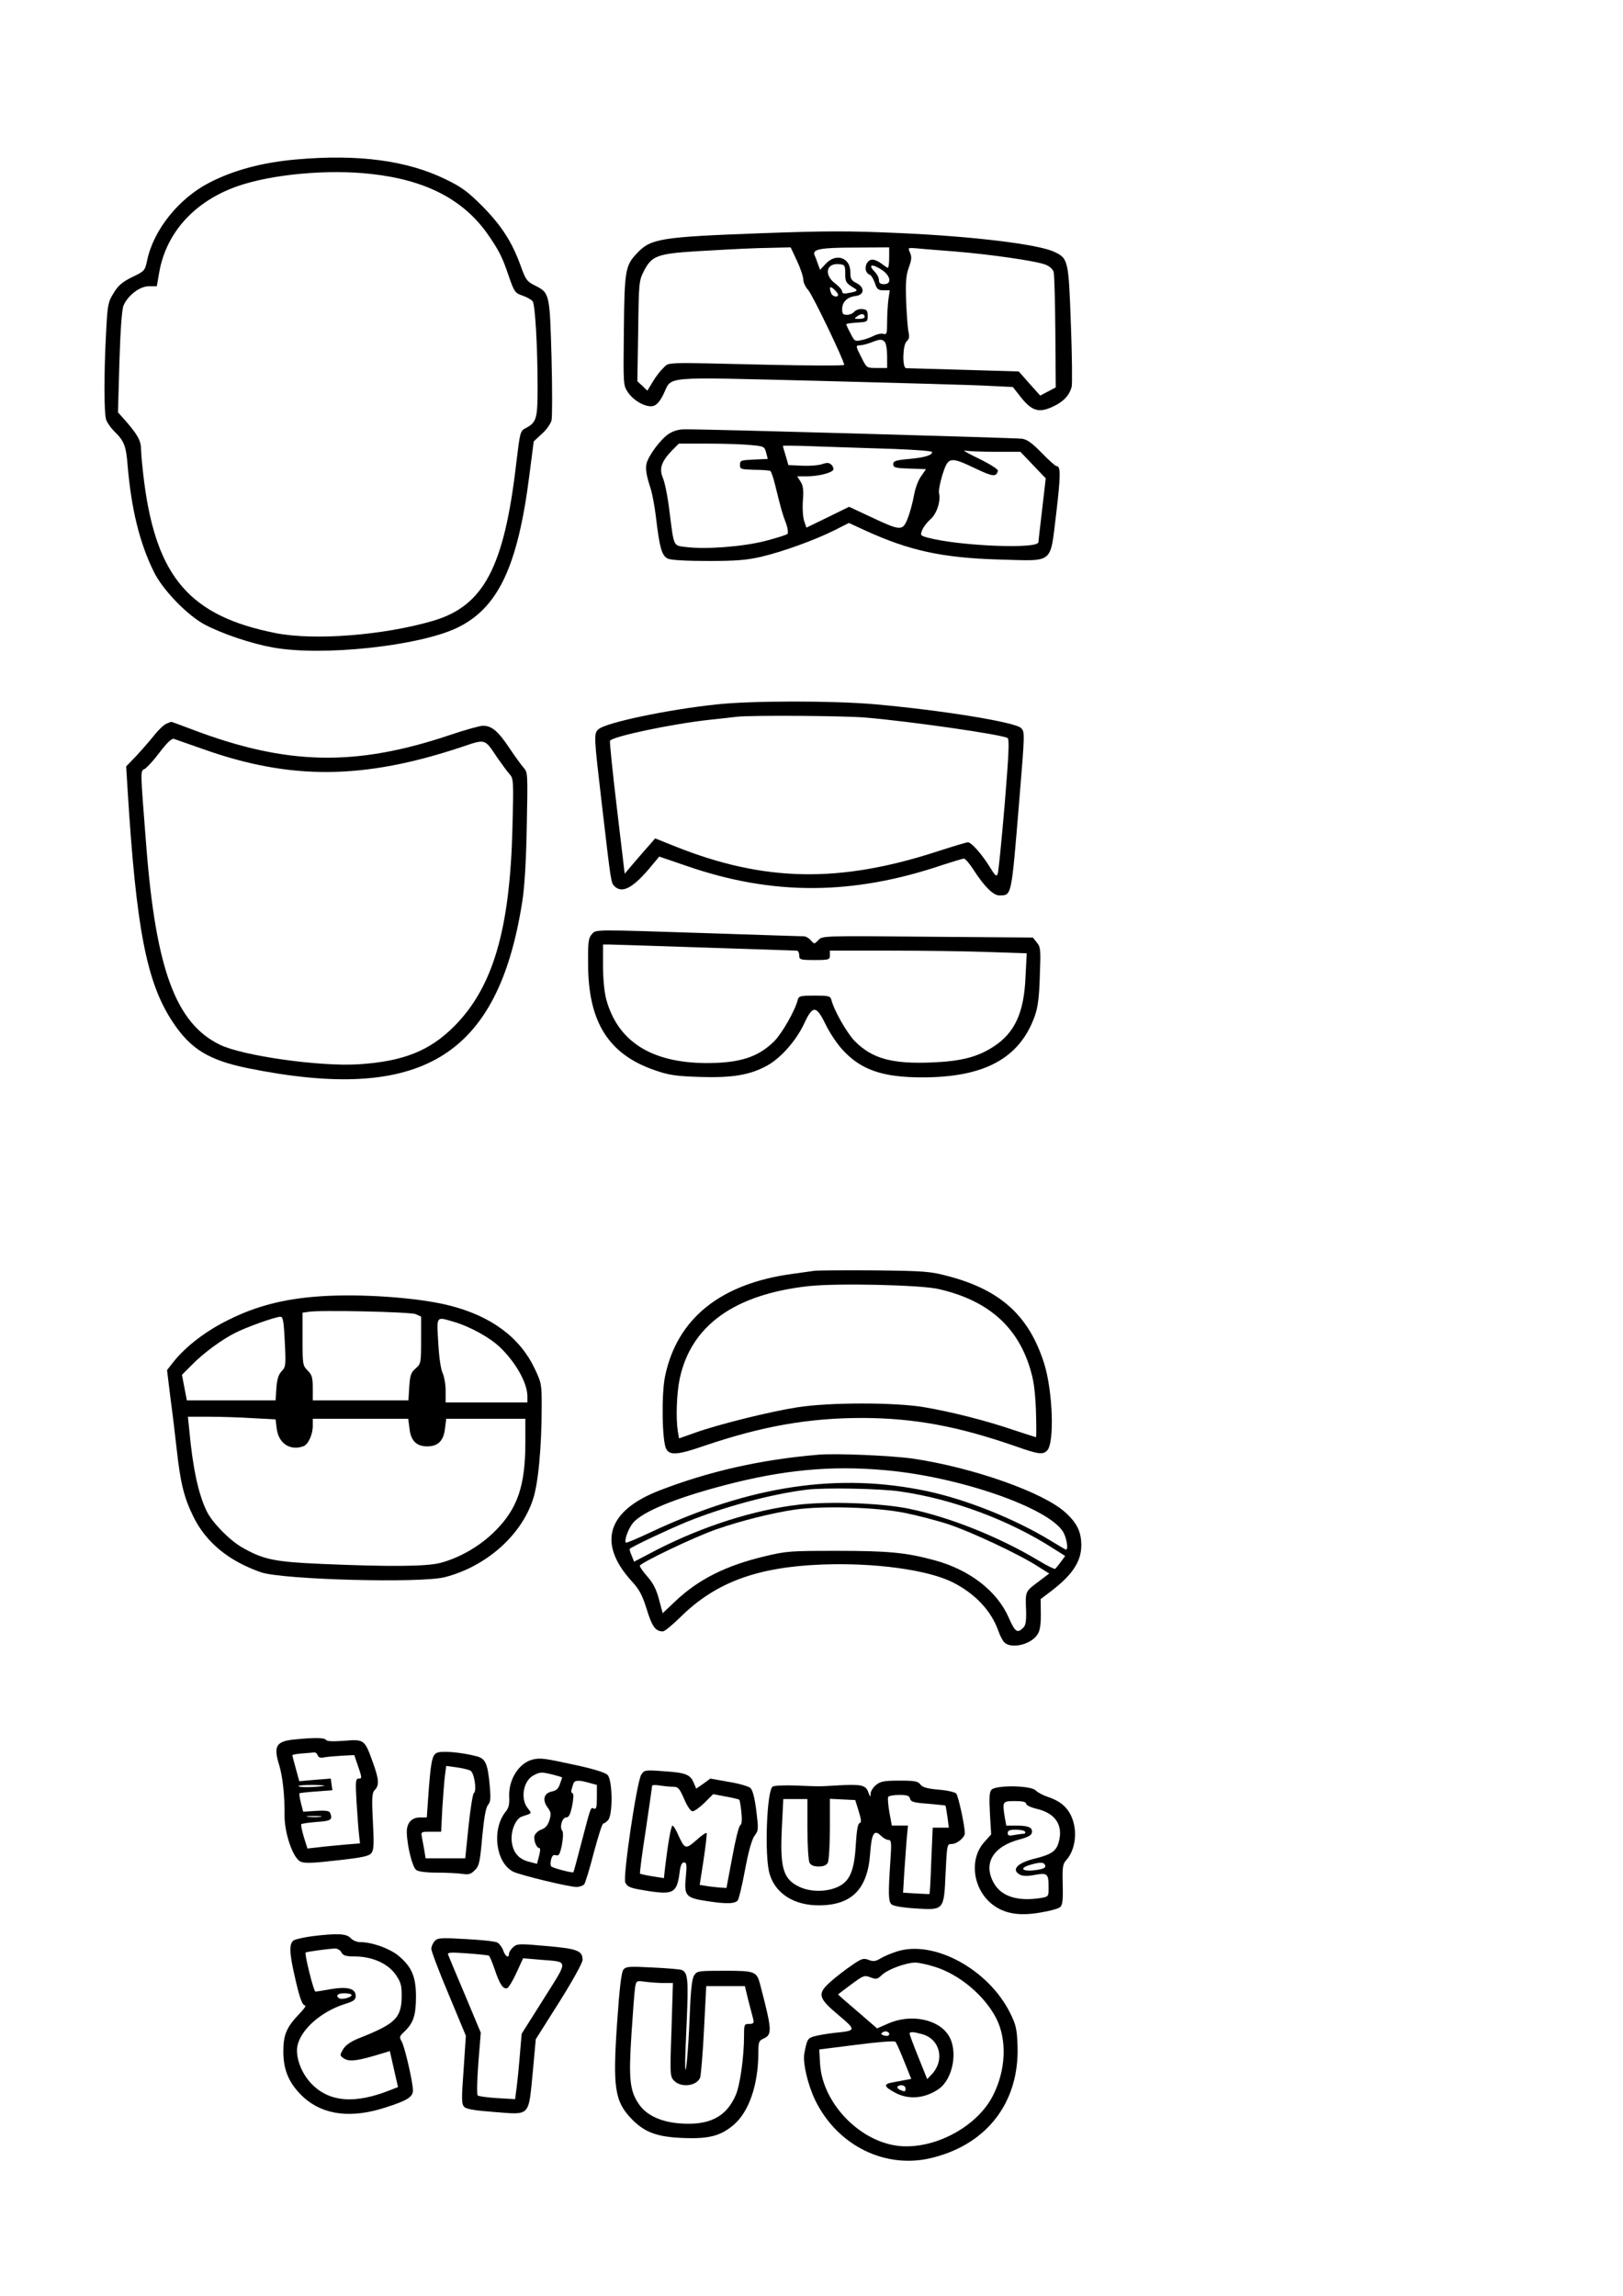 <?xml version="1.0" encoding="UTF-8" standalone="yes"?>
<svg version="1.0" xmlns="http://www.w3.org/2000/svg" width="210mm" height="297mm" viewBox="0 0 794 1123" preserveAspectRatio="xMidYMid meet">
  <g transform="translate(0,1123) scale(0.1,-0.1)" fill="#000000" stroke="none">
    <path d="M1448 10450 c-166 -15 -304 -52 -423 -113 -150 -77 -273 -230 -305
-379 -11 -52 -12 -54 -73 -83 -48 -24 -68 -40 -91 -78 -28 -45 -30 -57 -37
-190 -11 -206 -11 -402 1 -433 6 -14 23 -38 38 -53 48 -46 59 -72 66 -166 18
-213 58 -379 128 -521 42 -88 167 -217 253 -261 87 -45 224 -91 329 -110 240
-44 711 6 900 95 202 96 299 299 356 750 l21 163 39 36 c22 19 43 49 48 66 4
18 4 158 0 312 -9 314 -9 312 -84 350 -36 18 -43 28 -67 95 -41 114 -93 196
-187 291 -72 72 -100 93 -180 132 -189 92 -426 124 -732 97z m368 -71 c265
-29 449 -124 568 -292 56 -80 74 -115 106 -211 26 -74 29 -79 66 -92 21 -7 44
-20 50 -28 12 -18 24 -222 24 -425 0 -149 -6 -168 -58 -195 -27 -14 -28 -19
-46 -168 -59 -512 -159 -702 -408 -775 -243 -71 -581 -97 -769 -60 -419 83
-583 272 -644 740 -8 65 -15 136 -15 158 0 43 -17 73 -78 143 l-35 39 7 246
c5 160 12 256 20 276 21 50 80 95 125 95 l38 0 12 69 c35 196 175 348 385 421
169 58 442 83 652 59z"/>
    <path d="M3720 10089 c-486 -18 -536 -26 -602 -96 -59 -61 -63 -83 -66 -378
-3 -268 -3 -270 20 -304 29 -43 89 -75 123 -67 17 4 33 22 49 54 48 95 -30 88
764 69 383 -10 753 -20 822 -24 l125 -6 40 -51 c54 -67 88 -77 156 -45 52 24
81 55 92 98 3 14 2 150 -4 304 -11 314 -13 323 -81 355 -78 37 -396 76 -759
92 -249 11 -350 11 -679 -1z m179 -135 c17 -36 31 -78 31 -92 0 -14 11 -37 24
-51 21 -23 176 -345 176 -366 0 -4 -172 -4 -382 1 -515 12 -472 13 -503 -16
-15 -14 -38 -44 -52 -68 l-26 -43 -24 23 -25 23 4 245 c3 239 4 247 28 294 38
75 67 85 257 97 207 12 270 15 375 17 l86 2 31 -66z m451 16 c0 -27 -3 -50 -6
-50 -3 0 -17 9 -31 20 -14 11 -34 20 -44 20 -36 0 -48 -61 -14 -74 7 -2 18
-21 25 -40 10 -31 16 -36 42 -36 l31 0 -7 -46 c-3 -26 -6 -75 -6 -109 0 -57
-2 -63 -19 -58 -10 3 -32 -2 -47 -10 -16 -8 -43 -18 -61 -21 -30 -7 -33 -5
-52 33 -12 22 -21 42 -21 45 0 3 24 6 53 8 50 3 52 4 52 33 0 25 -4 31 -26 33
-14 2 -31 -4 -39 -12 -7 -9 -23 -16 -36 -16 -20 0 -24 5 -24 28 0 35 25 59 65
64 44 5 47 41 6 63 -27 13 -31 21 -31 55 0 70 -70 94 -120 40 l-28 -30 -10 27
c-5 16 -13 36 -17 45 -12 29 28 37 203 37 l162 1 0 -50z m320 30 c174 -14 403
-47 446 -65 20 -8 36 -23 39 -37 3 -13 7 -144 8 -293 l2 -270 -38 -20 -38 -20
-53 59 -52 59 -270 8 c-148 4 -275 8 -281 8 -20 1 -17 115 3 132 11 9 14 21 9
43 -4 17 -9 84 -12 150 -3 95 -1 128 13 167 14 38 15 53 6 73 -11 25 -11 25
36 21 26 -3 108 -9 182 -15z m-535 -108 c0 -41 3 -47 45 -72 19 -11 13 -16
-27 -23 -24 -5 -33 -3 -33 7 0 8 -16 26 -35 40 -55 42 -43 100 20 94 28 -3 30
-6 30 -46z m182 16 c41 -29 46 -68 8 -68 -18 0 -25 5 -25 20 0 11 -9 29 -20
40 -37 37 -14 42 37 8z m-217 -120 c0 -15 -28 -9 -34 8 -11 30 -6 37 14 19 11
-10 20 -22 20 -27z m130 -109 c0 -5 -12 -9 -27 -9 -26 0 -26 1 -8 14 20 14 35
12 35 -5z m98 -121 c7 -7 12 -38 12 -70 l0 -58 -50 0 c-50 0 -50 0 -75 50 -30
59 -30 60 -7 61 9 0 33 6 52 13 46 18 54 18 68 4z"/>
    <path d="M3269 9106 c-38 -26 -96 -104 -106 -143 -6 -27 -1 -59 20 -123 8 -25
20 -88 26 -140 18 -153 29 -189 59 -203 17 -7 92 -11 197 -11 137 0 187 4 261
21 105 25 260 81 358 130 l69 35 78 -36 c218 -100 380 -135 659 -143 270 -7
246 -26 277 223 22 186 23 234 2 234 -6 0 -38 29 -72 64 -47 48 -71 66 -97 70
-31 4 -1534 47 -1650 46 -31 0 -57 -8 -81 -24z m404 -53 c65 -6 67 -7 75 -37
l8 -31 -68 -3 c-63 -3 -68 -4 -68 -26 0 -21 4 -22 70 -24 39 0 74 -3 79 -6 4
-3 15 -34 23 -68 29 -118 36 -143 53 -187 9 -24 12 -48 7 -53 -4 -4 -53 -20
-108 -34 -108 -28 -290 -42 -386 -30 -66 8 -60 -3 -83 176 -8 69 -23 142 -32
162 -19 46 -8 79 43 133 l35 35 142 0 c78 0 172 -3 210 -7z m700 -19 c103 -4
187 -10 187 -15 0 -16 -36 -27 -112 -34 -67 -6 -78 -10 -78 -26 0 -16 10 -19
80 -21 l80 -3 -24 -35 c-15 -20 -29 -61 -35 -95 -6 -33 -19 -82 -30 -110 -25
-63 -33 -63 -178 5 l-109 51 -104 -51 -105 -51 -11 33 c-6 18 -9 63 -6 100 4
52 1 73 -12 93 l-16 25 47 0 c55 0 119 16 129 31 3 6 0 17 -8 25 -11 11 -21
12 -45 4 -16 -6 -61 -10 -98 -8 l-68 3 -13 45 c-8 25 -14 47 -14 49 0 2 80 1
178 -3 97 -3 261 -9 365 -12z m496 -14 l123 0 62 -65 62 -65 -17 -147 c-10
-82 -18 -156 -19 -165 0 -35 -388 -19 -541 22 -37 10 -38 12 -27 38 6 15 24
38 40 52 31 27 51 89 42 127 -3 12 5 53 17 92 28 87 36 89 162 29 84 -40 101
-42 109 -11 2 7 -37 32 -92 59 -52 25 -84 43 -70 40 14 -3 81 -6 149 -6z"/>
    <path d="M3503 7784 c-237 -25 -540 -89 -575 -121 -24 -21 -23 -31 17 -373 45
-385 44 -377 61 -395 39 -38 94 -7 184 103 l35 42 132 -45 c423 -147 815 -145
1257 5 50 16 95 30 102 30 6 0 27 -24 45 -52 54 -84 98 -128 128 -128 61 1 58
-13 97 458 28 340 28 342 9 361 -30 29 -388 87 -715 116 -202 18 -609 18 -777
-1z m732 -64 c221 -19 667 -83 694 -100 10 -5 6 -82 -14 -326 -15 -175 -30
-328 -34 -338 -6 -16 -12 -11 -40 35 -37 60 -89 119 -106 119 -6 0 -73 -20
-147 -44 -481 -157 -849 -150 -1283 23 l-100 40 -25 -29 c-14 -15 -47 -54 -75
-86 l-49 -58 -38 320 c-21 175 -36 324 -34 330 8 21 303 83 486 103 58 6 119
13 135 15 72 8 521 5 630 -4z"/>
    <path d="M814 7690 c-12 -5 -39 -30 -60 -57 -21 -26 -60 -71 -87 -100 l-50
-52 7 -113 c42 -682 93 -946 222 -1139 87 -131 176 -185 366 -224 850 -172
1224 55 1343 815 11 68 19 199 22 368 5 252 5 264 -14 285 -11 12 -43 56 -71
98 -55 82 -86 109 -129 109 -15 0 -87 -20 -158 -44 -465 -157 -801 -150 -1263
25 -56 21 -103 39 -105 38 -1 0 -12 -4 -23 -9z m176 -123 c431 -154 788 -151
1268 9 119 40 112 42 174 -51 23 -33 50 -70 61 -82 19 -21 20 -32 14 -260 -12
-499 -95 -783 -286 -974 -120 -120 -249 -171 -467 -185 -188 -12 -567 41 -679
96 -214 104 -312 367 -359 965 -31 394 -30 372 -8 384 11 6 44 42 73 81 35 46
59 69 69 66 8 -3 71 -25 140 -49z"/>
    <path d="M2895 6660 c-16 -18 -19 -38 -18 -143 0 -287 100 -445 329 -523 67
-23 101 -28 219 -32 159 -5 244 10 327 55 67 37 142 121 181 204 43 93 60 93
106 -2 19 -39 55 -94 82 -123 90 -99 196 -136 391 -136 304 0 476 93 550 299
15 42 22 90 25 196 5 129 4 142 -14 164 l-20 25 -515 4 c-513 5 -515 4 -534
-16 -20 -21 -20 -21 -37 -2 -9 11 -25 20 -34 20 -10 0 -218 7 -463 15 -581 19
-553 19 -575 -5z m550 -65 c242 -8 446 -15 453 -15 6 0 12 -10 12 -23 0 -21 4
-23 75 -23 71 0 75 2 75 23 l0 23 298 0 c165 0 381 -3 482 -7 l183 -6 -6 -116
c-7 -175 -53 -274 -157 -341 -79 -51 -158 -71 -300 -77 -196 -8 -292 18 -378
104 -38 39 -101 148 -115 203 -5 18 -13 20 -82 20 -69 0 -77 -2 -82 -20 -14
-55 -77 -164 -115 -203 -79 -78 -168 -107 -332 -107 -271 1 -436 107 -491 315
-9 35 -15 102 -15 162 l0 103 28 0 c15 0 225 -7 467 -15z"/>
    <path d="M3985 5014 c-16 -2 -65 -9 -107 -15 -352 -47 -565 -218 -624 -499
-19 -88 -15 -320 5 -357 17 -33 57 -30 181 13 288 98 515 138 780 138 253 -1
465 -40 747 -138 114 -40 135 -43 156 -21 36 36 28 286 -14 423 -73 233 -211
361 -468 429 -90 24 -113 26 -361 29 -146 1 -278 0 -295 -2z m605 -89 c235
-53 381 -176 446 -378 21 -66 27 -108 32 -214 2 -73 3 -133 0 -133 -2 0 -51
16 -109 35 -131 45 -304 89 -434 111 -142 25 -469 25 -625 0 -134 -21 -380
-82 -496 -123 l-82 -29 -6 35 c-10 63 -6 184 9 256 55 261 268 414 632 454
140 15 543 6 633 -14z"/>
    <path d="M1565 4889 c-176 -12 -314 -48 -449 -116 -110 -54 -208 -130 -267
-204 l-32 -41 16 -131 c10 -73 24 -190 32 -262 18 -161 35 -230 81 -324 62
-126 173 -217 331 -272 106 -36 778 -54 898 -24 200 51 372 201 431 377 27 77
44 258 44 462 0 105 -1 112 -36 185 -73 151 -213 254 -415 305 -153 39 -436
59 -634 45z m468 -87 l27 -12 0 -115 c0 -113 -1 -116 -27 -139 -23 -20 -27
-33 -31 -90 l-4 -66 -234 0 -234 0 0 60 c0 52 -4 65 -25 86 -24 24 -25 30 -25
154 l0 129 28 4 c53 10 497 0 525 -11z m-640 -134 c6 -116 5 -124 -15 -145
-16 -17 -23 -40 -26 -83 l-4 -60 -217 0 -217 0 -12 62 -12 63 48 48 c54 56
146 124 212 157 52 27 197 79 221 79 13 1 17 -18 22 -121z m828 96 c79 -23
178 -78 227 -126 77 -75 132 -174 132 -238 l0 -30 -200 0 -200 0 0 58 c0 31
-7 69 -14 84 -9 17 -18 76 -22 148 -8 136 -12 130 77 104z m-985 -471 l112 -6
6 -48 c10 -71 67 -107 131 -83 23 9 45 57 45 99 l0 35 234 0 233 0 6 -46 c6
-61 34 -89 87 -89 53 0 81 28 87 89 l6 46 193 0 194 0 0 -117 c0 -212 -39
-324 -149 -433 -73 -73 -172 -130 -267 -155 -68 -18 -255 -19 -580 -5 -230 10
-286 21 -390 81 -60 34 -144 119 -172 175 -41 83 -69 211 -86 397 l-7 67 103
0 c57 0 153 -3 214 -7z"/>
    <path d="M4000 4114 c-280 -24 -531 -81 -772 -174 -257 -99 -307 -257 -139
-443 39 -42 53 -69 75 -139 26 -85 43 -108 79 -108 9 0 48 33 89 73 170 167
373 242 689 254 258 10 519 -26 640 -87 111 -56 190 -141 224 -240 9 -25 23
-51 32 -57 38 -29 128 -5 158 41 13 19 17 46 17 100 l-1 74 37 28 c115 85 162
153 162 235 0 65 -20 108 -77 160 -108 99 -451 220 -746 264 -107 15 -379 27
-467 19z m325 -75 c364 -31 803 -183 876 -302 17 -29 27 -87 14 -87 -2 0 -35
19 -72 42 -175 107 -411 202 -607 244 -436 92 -865 28 -1355 -202 -63 -30
-116 -52 -119 -50 -10 10 12 69 35 97 47 55 207 121 448 184 285 75 520 97
780 74z m82 -105 c255 -37 531 -140 747 -279 l57 -36 -21 -29 c-12 -16 -24
-31 -28 -34 -4 -2 -41 16 -82 41 -195 117 -440 214 -638 254 -136 27 -387 36
-533 19 -218 -25 -469 -105 -694 -220 l-113 -59 -12 30 c-7 16 -11 31 -9 33
13 12 187 94 277 131 180 73 411 136 587 158 85 11 366 6 462 -9z m18 -104
c60 -12 157 -37 215 -56 112 -37 350 -149 439 -207 l54 -34 -57 -43 c-61 -46
-60 -44 -56 -141 1 -50 -2 -70 -15 -82 -28 -28 -39 -20 -70 50 -57 131 -193
236 -367 282 -136 37 -226 45 -473 45 -225 0 -247 -1 -351 -26 -194 -46 -329
-114 -444 -224 l-58 -55 -18 67 c-12 47 -29 81 -56 111 -21 24 -38 48 -38 54
0 13 269 142 374 178 120 42 272 80 386 97 137 19 394 12 535 -16z"/>
    <path d="M1437 2721 c-87 -9 -100 -33 -71 -126 17 -57 27 -149 26 -245 -1 -86
41 -209 78 -226 19 -9 60 -8 179 6 127 14 157 21 168 36 12 15 13 46 7 156 -6
119 -4 139 10 153 22 23 20 52 -11 137 -39 109 -42 111 -139 103 -55 -4 -84
-3 -89 4 -7 12 -61 12 -158 2z m117 -77 c4 -11 14 -14 33 -10 16 3 55 6 87 8
l59 3 12 -35 c27 -78 27 -80 10 -80 -15 0 -17 -11 -11 -112 4 -62 9 -134 12
-159 l5 -46 -74 -6 c-41 -4 -99 -9 -129 -13 l-54 -6 -18 57 c-9 31 -15 59 -12
62 3 3 37 8 76 11 70 5 78 10 65 44 -4 10 -21 13 -69 10 l-63 -4 -11 43 c-6
24 -9 45 -7 47 2 2 39 6 82 9 l79 6 -4 28 -4 29 -77 -6 -77 -7 -17 62 c-9 33
-17 63 -17 65 0 3 21 7 48 9 26 2 52 4 58 5 7 1 15 -5 18 -14z m31 -150 c-46
-7 -125 -8 -125 -1 0 4 33 6 73 6 39 -1 63 -3 52 -5z m-17 -151 c-15 -2 -42
-2 -60 0 -18 2 -6 4 27 4 33 0 48 -2 33 -4z"/>
    <path d="M2137 2656 c-24 -12 -30 -43 -43 -228 l-6 -88 -32 0 c-42 0 -66 -26
-66 -71 1 -66 27 -172 46 -186 11 -8 48 -13 103 -13 47 0 103 -3 123 -6 30 -5
41 -2 61 18 21 21 25 38 36 163 9 96 18 145 29 157 12 14 13 33 8 92 -10 110
-21 134 -64 145 -75 20 -172 28 -195 17z m164 -87 c19 -9 33 -100 17 -110 -5
-3 -17 -76 -26 -163 l-16 -156 -97 0 -97 0 -6 38 c-4 20 -9 49 -12 65 -5 27
-5 27 44 27 l50 0 6 118 c4 64 10 136 13 160 l6 44 51 -7 c28 -4 58 -11 67
-16z"/>
    <path d="M2605 2623 c-67 -17 -118 -99 -114 -182 2 -37 -2 -55 -19 -75 -67
-86 -47 -247 38 -291 33 -17 272 -75 310 -75 15 0 32 6 38 13 5 6 27 76 47
155 21 78 41 142 46 142 4 0 15 7 23 16 25 24 23 197 -2 222 -12 12 -70 30
-165 50 -146 32 -164 34 -202 25z m101 -74 c24 -6 44 -12 44 -14 0 -1 -5 -16
-11 -32 -7 -22 -18 -32 -39 -36 -39 -8 -48 -41 -22 -77 18 -24 19 -33 10 -63
-8 -25 -19 -39 -39 -46 -15 -5 -30 -19 -34 -30 -6 -21 9 -61 24 -61 5 0 4 -17
-2 -39 l-10 -38 -38 10 c-53 13 -81 47 -86 104 -4 51 21 109 52 118 49 16 48
13 26 41 -36 46 -21 133 28 159 32 18 41 18 97 4z m177 -40 l37 -10 0 -61 c0
-48 -3 -59 -14 -55 -17 7 -14 16 -62 -168 -20 -77 -37 -141 -39 -143 -4 -5
-99 20 -108 28 -4 4 -5 19 -1 34 5 19 11 25 24 21 14 -4 19 4 29 51 6 35 7 61
2 68 -15 18 -1 66 19 66 13 0 20 14 29 57 7 36 8 59 2 61 -6 2 -8 10 -5 18 2
8 6 21 9 29 5 18 26 19 78 4z"/>
    <path d="M3137 2549 c-22 -36 -91 -502 -78 -528 13 -23 23 -27 119 -42 117
-17 134 -7 147 94 4 33 11 47 21 47 13 0 15 -11 9 -73 -9 -90 1 -101 102 -116
95 -15 138 -14 152 3 6 7 22 75 36 151 17 91 33 146 46 165 20 26 20 32 9 123
-8 64 -18 101 -29 111 -9 8 -56 22 -106 30 l-90 16 -34 -25 -35 -24 -12 28
c-17 41 -39 50 -147 57 -92 7 -95 6 -110 -17z m156 -59 c24 0 31 -7 54 -60 16
-37 32 -60 41 -60 9 0 35 19 59 42 l42 42 62 -12 c34 -6 64 -13 66 -16 2 -2 7
-30 10 -61 4 -39 2 -59 -6 -64 -7 -4 -24 -75 -39 -157 l-28 -149 -34 2 c-19 2
-49 5 -66 8 l-31 5 19 122 c10 68 17 126 15 131 -1 5 -24 -10 -50 -34 -54 -47
-57 -46 -93 34 -9 20 -20 37 -24 37 -7 0 -22 -85 -36 -202 l-6 -55 -56 9 c-31
5 -58 11 -61 13 -2 3 10 98 28 212 17 115 31 212 31 217 0 5 17 6 38 2 20 -3
50 -6 65 -6z"/>
    <path d="M4286 2499 c-14 -11 -26 -30 -27 -42 0 -19 -2 -19 -11 6 -12 35 -34
40 -144 34 -105 -6 -85 -6 -209 -1 -55 2 -107 0 -115 -5 -29 -20 -41 -341 -15
-427 28 -96 119 -154 240 -154 162 0 240 79 252 255 7 97 20 118 52 86 12 -12
28 -21 37 -21 15 0 16 -12 10 -102 -11 -161 -10 -198 5 -213 8 -8 54 -16 115
-20 143 -9 142 -11 150 173 7 141 7 142 30 142 26 0 64 32 64 53 0 38 -32 183
-42 194 -7 7 -47 16 -88 19 -56 5 -78 12 -88 26 -11 15 -27 18 -101 18 -74 0
-93 -3 -115 -21z m166 -67 c4 -16 19 -20 88 -25 46 -4 84 -8 85 -9 2 -2 6 -27
10 -55 l7 -53 -39 0 -40 0 -7 -162 c-3 -89 -7 -162 -9 -163 -1 0 -31 1 -66 3
l-63 4 6 101 c4 56 9 130 12 165 l6 62 -39 0 -40 0 -12 65 c-6 36 -9 70 -6 75
4 6 28 10 54 10 39 0 50 -4 53 -18z m-502 -148 c0 -81 5 -154 10 -165 7 -13
21 -19 45 -19 24 0 38 6 45 19 5 11 10 84 10 166 l0 146 62 -3 62 -3 17 -55
c13 -42 14 -56 4 -58 -8 -2 -14 -35 -18 -101 -7 -131 -29 -184 -89 -211 -54
-25 -131 -25 -184 -1 -82 37 -99 91 -89 289 l7 142 59 0 59 0 0 -146z"/>
    <path d="M4850 2475 c-10 -12 -11 -42 -7 -117 l6 -101 -34 -38 c-79 -88 -53
-244 53 -314 57 -38 127 -47 223 -30 44 7 87 19 95 26 12 10 15 33 13 111 -2
87 0 100 18 120 45 50 56 144 24 214 -21 46 -56 75 -116 95 -22 7 -48 21 -58
31 -24 25 -197 27 -217 3z m170 -68 c0 -7 23 -18 52 -25 91 -21 130 -80 108
-161 -12 -46 -36 -62 -116 -82 -87 -21 -119 -55 -74 -79 14 -7 37 -8 73 -1 61
11 67 6 67 -60 0 -46 0 -46 -37 -53 -114 -18 -194 7 -231 73 -54 96 -4 180
128 214 38 10 56 20 58 32 5 25 -15 35 -74 35 l-51 0 -7 38 c-13 80 -12 82 49
82 38 0 55 -4 55 -13z m-5 -137 c3 -5 0 -10 -8 -10 -8 0 -29 -3 -46 -6 -24 -5
-31 -3 -31 10 0 12 10 16 39 16 22 0 43 -4 46 -10z m98 -164 c4 -9 -4 -16 -25
-20 -79 -16 -115 3 -45 23 47 13 64 13 70 -3z"/>
    <path d="M1527 1759 c-38 -5 -77 -14 -88 -19 -25 -14 -25 -57 2 -174 24 -109
38 -146 52 -146 6 0 -7 -19 -30 -42 -62 -65 -77 -102 -77 -183 0 -93 29 -159
99 -224 96 -87 232 -104 397 -51 110 35 138 52 138 85 0 40 -41 218 -56 241
-11 19 -10 24 13 45 45 43 57 78 58 169 0 100 -19 147 -85 203 -42 35 -129 67
-187 67 -17 0 -37 8 -48 20 -20 22 -66 24 -188 9z m143 -79 c9 -16 21 -20 68
-20 84 -1 158 -34 197 -88 26 -38 30 -52 30 -105 -1 -108 -29 -136 -209 -207
-40 -16 -64 -33 -77 -53 -17 -29 -17 -31 -1 -43 25 -19 58 -17 149 9 l80 24
20 -88 20 -88 -36 -14 c-174 -70 -300 -60 -387 30 -50 51 -80 132 -69 186 17
80 115 167 231 204 45 14 54 21 54 40 0 36 -40 47 -122 33 -37 -7 -71 -12 -75
-12 -9 1 -54 184 -48 191 4 4 101 17 142 20 13 0 27 -7 33 -19z m50 -209 c0
-11 -48 -24 -60 -16 -21 13 -8 25 25 25 19 0 35 -4 35 -9z"/>
    <path d="M2127 1736 c-9 -10 -17 -27 -17 -39 0 -11 38 -112 85 -223 l84 -202
-11 -166 c-11 -147 -10 -168 3 -182 11 -11 53 -18 149 -25 175 -14 165 -24
186 191 l15 165 115 182 c64 102 114 192 114 206 0 45 -25 55 -177 68 -134 12
-143 12 -163 -6 -11 -10 -20 -24 -20 -32 0 -24 -18 -14 -28 16 -6 16 -19 34
-29 39 -10 6 -79 13 -154 17 -120 7 -137 6 -152 -9z m265 -72 c3 -2 16 -32 28
-67 24 -73 42 -99 61 -92 8 3 28 37 46 76 l32 70 83 -7 c142 -12 141 5 18
-191 l-108 -171 -11 -129 c-6 -70 -14 -142 -17 -159 l-4 -32 -88 5 c-48 3 -91
9 -95 13 -5 4 -3 75 3 158 l12 149 -77 184 c-43 101 -80 190 -83 198 -4 11 13
12 94 6 54 -4 102 -9 106 -11z"/>
    <path d="M4387 1684 c-26 -8 -62 -23 -78 -33 -25 -15 -36 -17 -59 -8 -26 10
-35 7 -84 -27 -31 -21 -76 -56 -101 -78 -68 -60 -64 -80 36 -164 90 -76 90
-77 -21 -88 -36 -4 -80 -12 -98 -17 -31 -10 -33 -13 -47 -82 -9 -46 17 -156
54 -232 110 -223 346 -338 575 -279 269 68 424 275 414 549 -3 78 -7 100 -36
158 -106 214 -374 360 -555 301z m184 -74 c122 -37 247 -142 304 -255 52 -104
46 -250 -16 -373 -74 -150 -277 -262 -450 -250 -195 14 -384 205 -397 401 l-4
72 182 23 c100 13 186 20 190 15 5 -4 24 -47 43 -95 l35 -87 -27 -5 c-14 -3
-43 -8 -64 -12 -47 -8 -43 -21 13 -51 66 -35 145 -28 213 19 69 49 95 186 48
261 -50 81 -187 108 -298 58 l-52 -23 -95 82 c-53 45 -96 83 -96 84 0 1 29 23
64 49 59 44 65 46 94 35 28 -11 34 -10 56 11 29 28 117 60 162 61 18 0 60 -9
95 -20z m-224 -336 c-3 -4 -14 -3 -24 0 -15 6 -15 8 -3 16 16 10 39 -4 27 -16z
m164 6 c88 -24 113 -127 47 -197 l-22 -23 -43 107 c-24 59 -43 111 -43 115 0
11 17 10 61 -2z m-81 -265 c0 -17 -2 -18 -24 -9 -23 9 -20 24 4 24 11 0 20 -7
20 -15z"/>
    <path d="M3050 1596 c-10 -13 -19 -85 -31 -259 -22 -321 -12 -387 73 -474 63
-64 123 -86 250 -91 126 -5 183 10 247 64 75 64 120 195 121 350 0 55 2 62 25
72 44 20 42 42 -16 264 -17 65 -25 68 -174 68 -128 0 -135 -1 -149 -22 -11
-17 -17 -71 -22 -203 -7 -173 -21 -319 -22 -235 -1 19 3 120 8 224 8 192 5
228 -25 240 -9 3 -74 9 -143 12 -113 6 -129 5 -142 -10z m197 -66 l45 0 -7
-229 c-8 -225 -7 -229 14 -250 34 -34 109 -25 126 16 4 10 13 115 19 233 l11
215 94 0 95 0 17 -70 c10 -38 21 -80 24 -92 4 -19 1 -23 -20 -23 -24 0 -25 -3
-25 -57 0 -106 -20 -245 -41 -292 -46 -106 -129 -148 -269 -138 -94 6 -168 40
-204 94 -45 65 -51 122 -37 341 7 108 15 212 18 231 6 33 6 33 51 27 25 -3 65
-6 89 -6z"/>
  </g>
</svg>